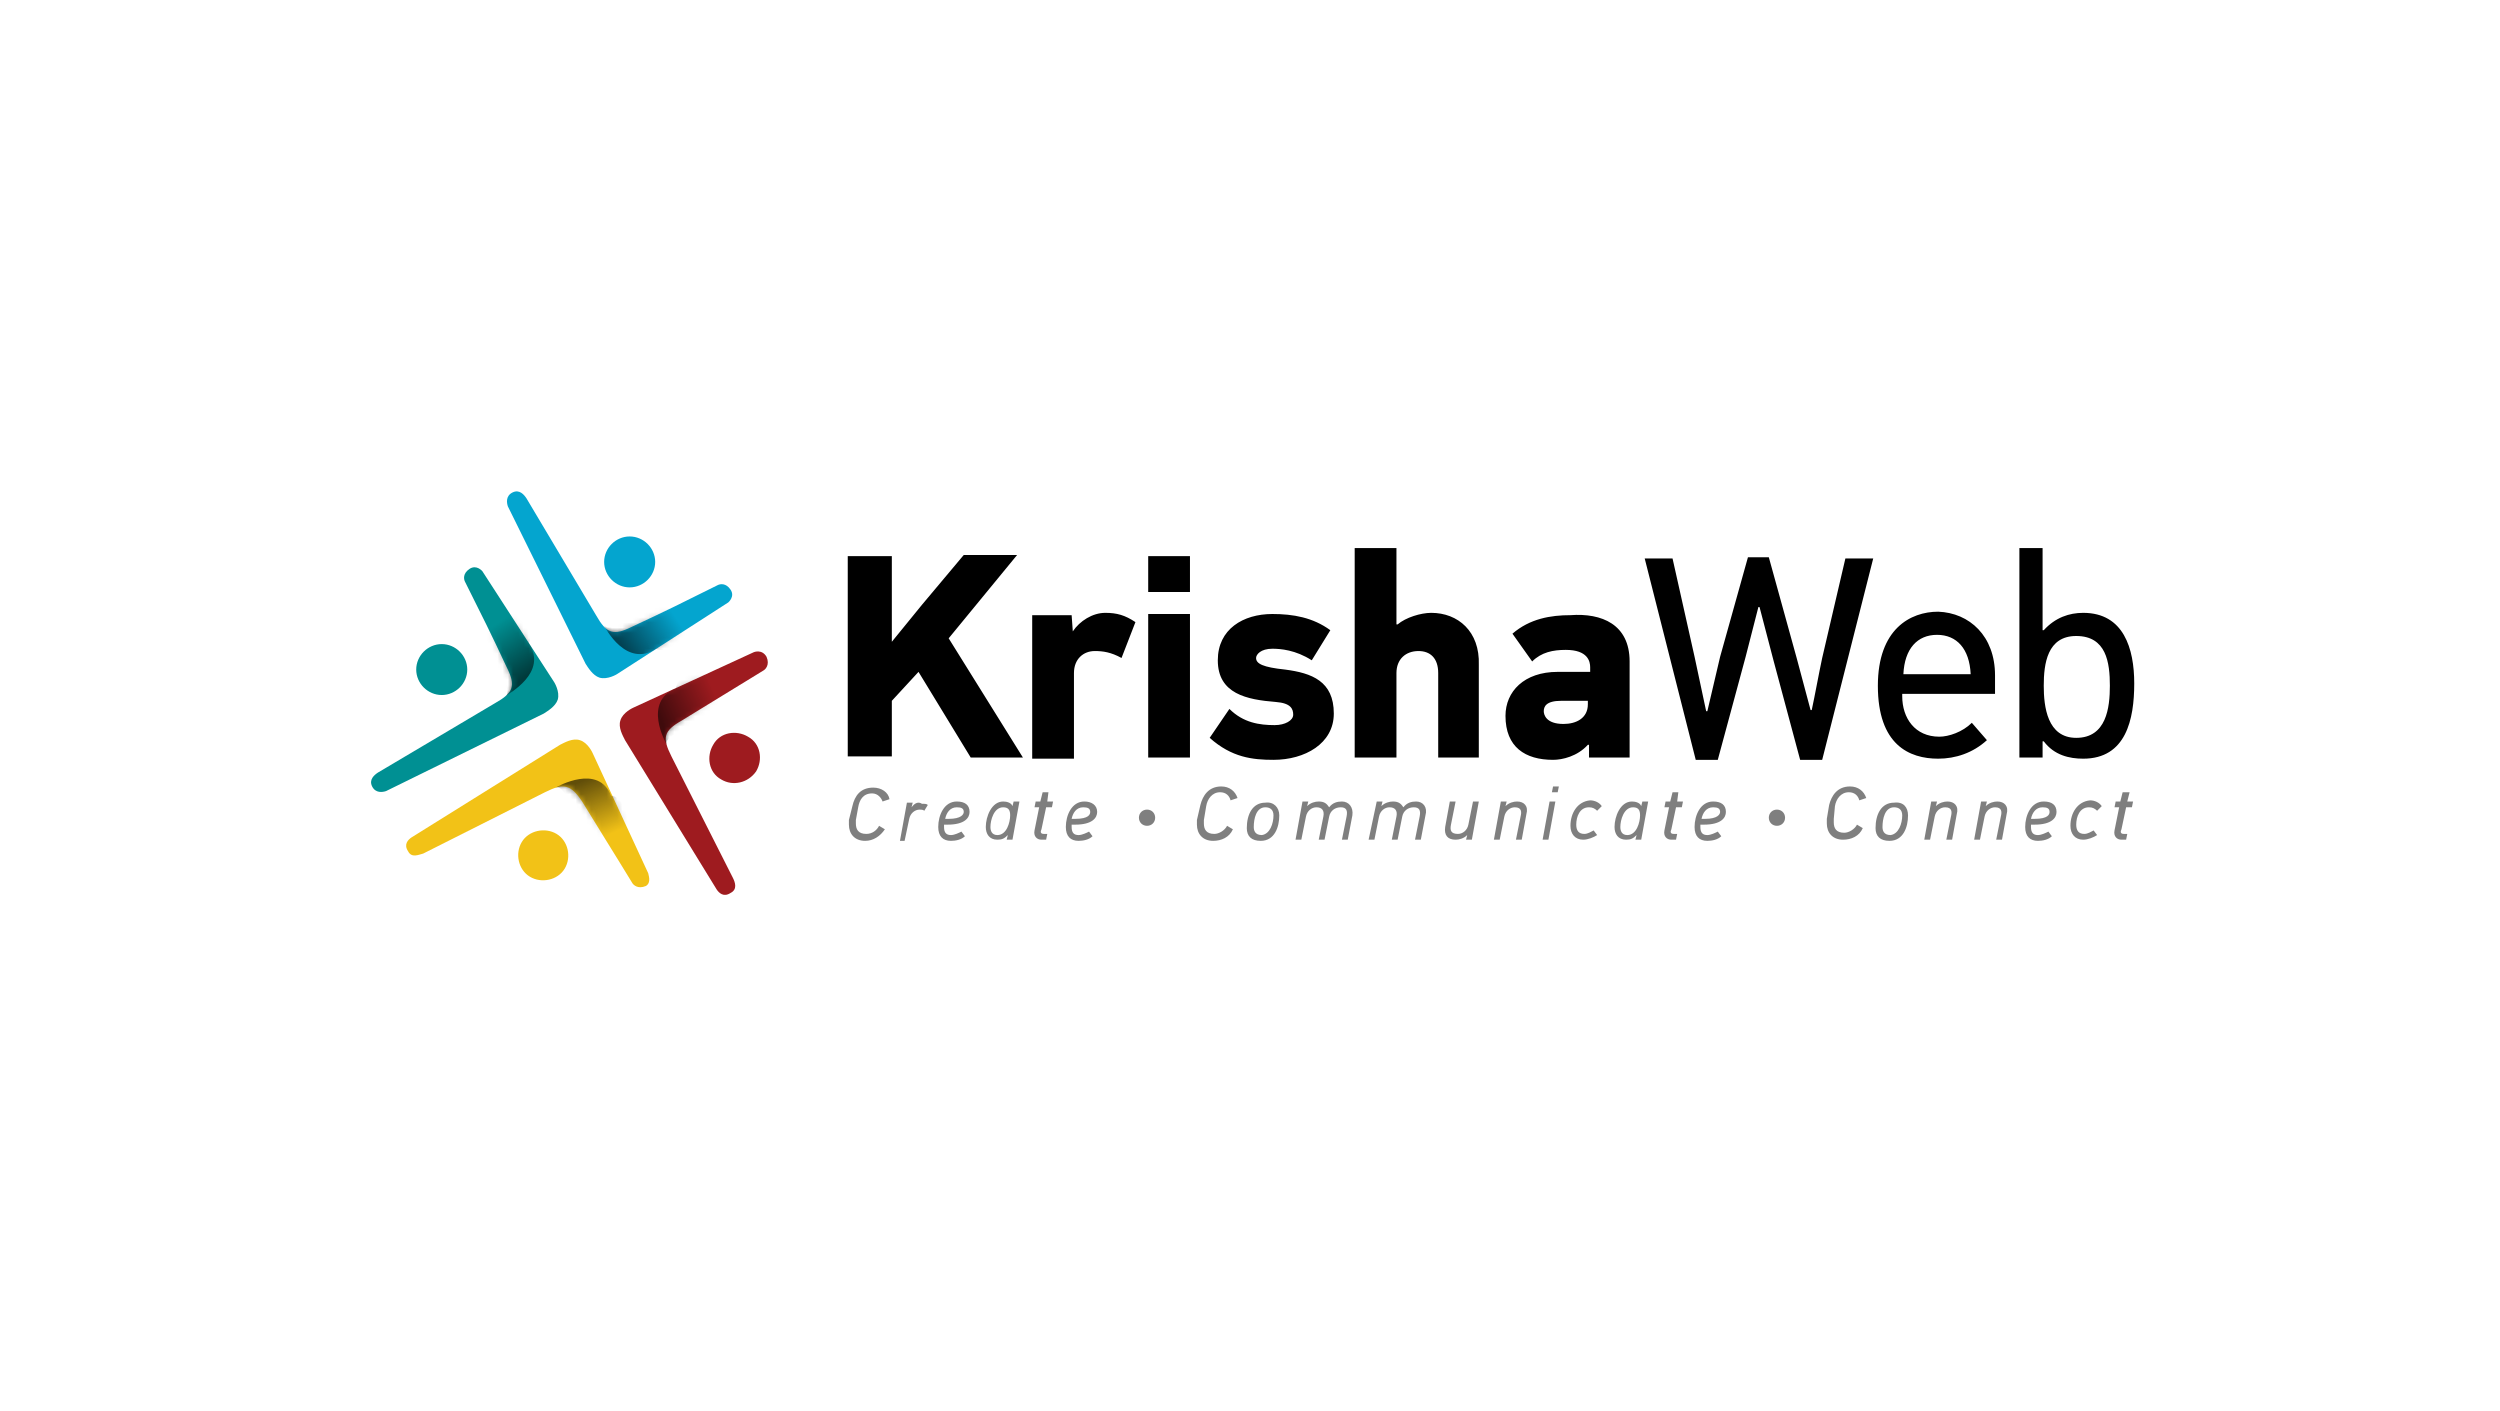 <?xml version="1.0" encoding="UTF-8"?> <svg xmlns="http://www.w3.org/2000/svg" width="480" height="271" viewBox="0 0 480 271" fill="none"><path fill-rule="evenodd" clip-rule="evenodd" d="M145.173 148.11C146.509 145.888 146.064 142.777 143.614 141.444C141.387 140.11 138.268 140.555 136.932 142.999C135.596 145.222 136.041 148.333 138.491 149.666C140.718 150.999 143.614 150.333 145.173 148.11Z" fill="#9E1B1F"></path><path fill-rule="evenodd" clip-rule="evenodd" d="M144.727 125.222L121.564 135.889C121.564 135.889 119.559 136.778 119.114 138.333C118.668 139.667 119.559 141.222 120.005 142.111L137.6 170.778C138.046 171.444 138.937 172.333 140.273 171.444C141.609 170.778 141.164 169.444 140.718 168.555L128.914 145.222C127.132 141.667 127.355 140.333 130.918 138.333C137.155 134.555 140.273 132.555 146.509 128.778C146.955 128.555 147.846 127.667 147.177 126.111C146.287 124.555 144.727 125.222 144.727 125.222Z" fill="#9E1B1F"></path><g opacity="0.6"><mask id="mask0_1754_818" style="mask-type:luminance" maskUnits="userSpaceOnUse" x="118" y="125" width="30" height="47"><path d="M144.727 125.222L121.564 135.889C121.564 135.889 119.559 136.778 119.114 138.333C118.668 139.667 119.559 141.222 120.005 142.111L137.6 170.778C138.046 171.444 138.937 172.333 140.273 171.444C141.609 170.778 141.164 169.444 140.718 168.555L128.914 145.222C127.132 141.667 127.355 140.333 130.918 138.333C137.155 134.555 140.273 132.555 146.509 128.778C146.955 128.555 147.846 127.667 147.177 126.111C146.287 124.555 144.727 125.222 144.727 125.222Z" fill="white"></path></mask><g mask="url(#mask0_1754_818)"><path fill-rule="evenodd" clip-rule="evenodd" d="M128.023 143C126.909 140.333 140.718 137.222 140.718 137.222L138.268 133.667L137.6 128.556C137.6 128.556 130.028 128.778 129.805 132.111C123.346 134.778 127.8 142.556 128.023 143Z" fill="url(#paint0_linear_1754_818)"></path></g></g><path fill-rule="evenodd" clip-rule="evenodd" d="M79.914 128.555C79.914 125.888 82.141 123.666 84.814 123.666C87.486 123.666 89.714 125.888 89.714 128.555C89.714 131.222 87.486 133.444 84.814 133.444C82.141 133.444 79.914 131.222 79.914 128.555Z" fill="#009093"></path><path fill-rule="evenodd" clip-rule="evenodd" d="M92.609 109.666L106.418 130.999C106.418 130.999 107.532 132.777 107.087 134.333C106.641 135.666 105.082 136.555 104.414 136.999L74.123 151.888C73.455 152.11 72.118 152.333 71.45 150.999C70.782 149.666 71.896 148.777 72.564 148.333L95.059 134.999C98.623 132.999 99.068 131.666 97.287 128.11C94.168 121.444 92.609 118.333 89.268 111.666C89.046 111.222 88.823 110.11 90.159 109.222C91.496 108.333 92.609 109.666 92.609 109.666Z" fill="#009093"></path><g opacity="0.6"><mask id="mask1_1754_818" style="mask-type:luminance" maskUnits="userSpaceOnUse" x="71" y="108" width="37" height="45"><path d="M92.609 109.666L106.418 130.999C106.418 130.999 107.532 132.777 107.087 134.333C106.641 135.666 105.082 136.555 104.414 136.999L74.123 151.888C73.455 152.11 72.118 152.333 71.45 150.999C70.782 149.666 71.896 148.777 72.564 148.333L95.059 134.999C98.623 132.999 99.068 131.666 97.287 128.11C94.168 121.444 92.609 118.333 89.268 111.666C89.046 111.222 88.823 110.11 90.159 109.222C91.496 108.333 92.609 109.666 92.609 109.666Z" fill="white"></path></mask><g mask="url(#mask1_1754_818)"><path fill-rule="evenodd" clip-rule="evenodd" d="M101.518 123.444C103.078 120.555 96.841 116.11 96.841 116.11L93.5 120.11L89.491 121.888C89.491 121.888 99.514 131.888 97.064 133.666C97.509 133.221 105.305 129.221 101.518 123.444Z" fill="url(#paint1_linear_1754_818)"></path></g></g><path fill-rule="evenodd" clip-rule="evenodd" d="M101.741 168.333C103.968 169.666 107.086 169 108.423 166.778C109.759 164.555 109.091 161.444 106.864 160.111C104.636 158.778 101.518 159.444 100.182 161.666C98.845 163.889 99.514 167 101.741 168.333Z" fill="#F2C217"></path><path fill-rule="evenodd" clip-rule="evenodd" d="M124.459 167.666L113.768 144.555C113.768 144.555 112.878 142.555 111.318 142.11C109.982 141.666 108.423 142.555 107.532 142.999L79.023 160.777C78.355 161.221 77.464 162.11 78.355 163.444C79.023 164.777 80.359 164.11 81.25 163.888L104.637 152.11C108.2 150.333 109.537 150.555 111.764 153.888C115.55 160.11 117.555 163.221 121.341 169.444C121.564 169.888 122.455 170.777 124.014 170.11C125.128 169.444 124.459 167.888 124.459 167.666Z" fill="#F2C217"></path><g opacity="0.6"><mask id="mask2_1754_818" style="mask-type:luminance" maskUnits="userSpaceOnUse" x="77" y="141" width="48" height="30"><path d="M124.459 167.666L113.768 144.555C113.768 144.555 112.878 142.555 111.318 142.11C109.982 141.666 108.423 142.555 107.532 142.999L79.023 160.777C78.355 161.221 77.464 162.11 78.355 163.444C79.023 164.777 80.359 164.11 81.25 163.888L104.637 152.11C108.2 150.333 109.537 150.555 111.764 153.888C115.55 160.11 117.555 163.221 121.341 169.444C121.564 169.888 122.455 170.777 124.014 170.11C125.128 169.444 124.459 167.888 124.459 167.666Z" fill="white"></path></mask><g mask="url(#mask2_1754_818)"><path fill-rule="evenodd" clip-rule="evenodd" d="M106.641 151.221C109.314 150.11 112.432 163.888 112.432 163.888L115.996 161.444L120.896 160.555C120.896 160.555 120.673 152.999 117.332 152.777C114.882 146.555 107.087 150.999 106.641 151.221Z" fill="url(#paint2_linear_1754_818)"></path></g></g><path fill-rule="evenodd" clip-rule="evenodd" d="M120.896 103C123.568 103 125.796 105.222 125.796 107.889C125.796 110.556 123.568 112.778 120.896 112.778C118.223 112.778 115.996 110.556 115.996 107.889C115.996 105.222 118.223 103 120.896 103Z" fill="#04A5CF"></path><path fill-rule="evenodd" clip-rule="evenodd" d="M139.827 115.666L118.446 129.444C118.446 129.444 116.664 130.555 115.105 130.111C113.768 129.666 112.877 128.111 112.432 127.444L97.509 97.222C97.287 96.555 97.064 95.222 98.4 94.555C99.737 93.888 100.627 95 101.073 95.666L114.436 118.111C116.441 121.666 117.777 122.111 121.341 120.333C128.023 117.222 131.141 115.666 137.823 112.333C138.268 112.111 139.382 111.889 140.273 113.222C141.164 114.555 139.827 115.666 139.827 115.666Z" fill="#04A5CF"></path><g opacity="0.6"><mask id="mask3_1754_818" style="mask-type:luminance" maskUnits="userSpaceOnUse" x="97" y="94" width="44" height="37"><path d="M139.827 115.666L118.446 129.444C118.446 129.444 116.664 130.555 115.105 130.111C113.768 129.666 112.877 128.111 112.432 127.444L97.509 97.222C97.287 96.555 97.064 95.222 98.4 94.555C99.737 93.888 100.627 95 101.073 95.666L114.436 118.111C116.441 121.666 117.777 122.111 121.341 120.333C128.023 117.222 131.141 115.666 137.823 112.333C138.268 112.111 139.382 111.889 140.273 113.222C141.164 114.555 139.827 115.666 139.827 115.666Z" fill="white"></path></mask><g mask="url(#mask3_1754_818)"><path fill-rule="evenodd" clip-rule="evenodd" d="M126.018 124.555C128.914 126.11 133.368 119.888 133.368 119.888L129.582 116.555L127.8 112.555C127.8 112.555 117.777 122.555 115.996 120.11C116.218 120.555 120.227 128.332 126.018 124.555Z" fill="url(#paint3_linear_1754_818)"></path></g></g><path d="M182.145 122.556L196.4 145.445H186.377L176.354 129L171.232 134.556V145.223H162.768V106.778H171.232V123.223L177.023 116.112L185.041 106.556H195.286L182.145 122.556ZM205.977 121.223L205.754 118.112H198.182V145.667H206.2V129.223C206.2 126.556 207.982 125 210.209 125C211.768 125 213.327 125.223 215.332 126.334L218.004 119.445C216 118.112 214.441 117.667 212.214 117.667C209.764 117.667 207.314 119.223 205.977 121.223ZM220.454 113.667H228.473V106.778H220.454V113.667ZM220.454 145.445H228.473V117.889H220.454V145.445ZM246.736 128.556C242.504 128.112 241.168 127.445 241.168 126.334C241.168 125.667 242.059 124.556 244.286 124.556C245.845 124.556 248.741 124.778 251.859 126.778L255.423 121C252.082 118.556 248.295 117.889 244.286 117.889C238.718 117.889 233.818 120.778 233.818 126.778C233.818 133.223 239.386 134.334 244.954 134.778C247.85 135 248.295 136.112 248.295 137.223C248.295 138.334 246.736 139.223 244.732 139.223C241.836 139.223 238.718 138.778 236.045 136.112L232.259 141.667C236.491 145.445 240.5 145.889 244.509 145.889C250.523 145.889 256.091 142.778 256.091 137C256.091 130.778 251.859 129.223 246.736 128.556ZM274.8 117.667C272.795 117.667 269.9 118.556 268.341 119.889H268.118V105.223H260.1V145.445H268.118V129.223C268.118 126.556 269.9 125 272.35 125C274.577 125 276.136 126.334 276.136 129.223V145.445H283.932V127.667C284.154 121.223 279.923 117.667 274.8 117.667ZM312.886 127V145.445H305.091V143H304.868C302.864 145.223 299.968 145.889 298.186 145.889C292.841 145.889 289.054 143.445 289.054 137.445C289.054 132.778 292.618 129 299.077 129H305.314V128.112C305.314 127 304.868 124.778 300.636 124.778C298.186 124.778 295.959 125.223 294.177 127L290.391 121.667C293.732 118.778 297.741 118.112 301.527 118.112C307.541 117.667 312.886 119.889 312.886 127ZM304.868 134.556H299.745C296.85 134.556 296.404 135.667 296.404 136.556C296.404 137.223 296.85 139 300.191 139C302.641 139 304.868 137.889 304.868 135.223V134.556ZM349.859 126.334C349.191 129.445 348.523 133.223 347.854 136.334H347.632L344.959 126.334L339.614 107H335.604L330.259 126.112L327.809 136.556H327.586L325.359 126.112L321.127 107.223H315.782L325.582 145.889H329.814L335.159 126.112L337.609 116.556H337.832L340.504 126.778L345.627 145.889H349.859L359.659 107.223H354.314L349.859 126.334ZM383.045 129.667V133.223H365.227V133.667C365.227 137.889 367.677 141.445 372.354 141.445C374.136 141.445 376.809 140.556 378.591 138.778L381.486 142.112C378.814 144.556 375.473 145.667 372.132 145.667C366.564 145.667 360.55 143 360.55 131.667C360.55 120.778 366.786 117.445 372.132 117.445C378.145 117.667 383.045 122.112 383.045 129.667ZM378.368 129.445C378.145 124.556 375.695 121.889 371.909 121.889C368.123 121.889 365.673 124.556 365.45 129.445H378.368ZM409.773 131.223C409.773 138.112 408.214 145.667 399.973 145.667C397.3 145.667 394.404 145 392.4 142.334H392.177V145.445H387.723V105.223H392.177V121H392.4C394.627 118.556 397.3 117.667 399.973 117.667C407.768 117.667 409.773 124.556 409.773 131.223ZM405.095 131.667C405.095 127.223 404.427 122.112 398.636 122.112C393.068 122.112 392.4 127.445 392.4 131.667C392.4 135.667 393.068 141.667 398.636 141.667C404.427 141.667 405.095 135.889 405.095 131.667Z" fill="black"></path><path d="M164.327 157.444C164.327 157.667 164.327 157.889 164.327 158.111C164.327 159.222 164.773 160.111 166.332 160.111C167.446 160.111 168.336 159.444 168.782 158.556L169.896 159.222C169.005 160.556 167.668 161.444 166.109 161.444C164.105 161.444 162.991 160.111 162.991 158.333C162.991 158.111 162.991 157.667 162.991 157.444L163.659 154.778C164.105 152.778 165.218 151.222 167.668 151.222C169.227 151.222 170.564 152.111 170.786 153.444L169.45 153.889C169.227 153.222 168.559 152.333 167.446 152.333C165.664 152.333 164.996 153.667 164.773 155L164.327 157.444ZM175.018 155L175.241 154.111H174.127L172.791 161.444H173.682L174.573 157.222C174.796 156.111 175.686 155.444 176.577 155.444C176.8 155.444 177.246 155.444 177.468 155.667L178.136 154.556C177.914 154.333 177.691 154.333 177.023 154.333C176.355 153.889 175.686 154.111 175.018 155ZM186.155 155.889C186.155 157 185.264 158.333 181.923 158.333C181.7 158.333 181.477 158.333 181.255 158.333C181.255 158.556 181.255 158.778 181.255 158.778C181.255 159.889 181.7 160.333 182.591 160.333C183.259 160.333 184.15 159.889 184.596 159.667L185.264 160.556C184.596 161.222 183.482 161.444 182.591 161.444C181.032 161.444 180.141 160.556 180.141 158.778C180.141 156.556 181.255 153.889 183.705 153.889C185.264 153.889 186.155 154.556 186.155 155.889ZM185.041 155.889C185.041 155.222 184.596 155 183.705 155C182.368 155 181.7 156.111 181.477 157.222C181.7 157.222 181.923 157.222 182.146 157.222C184.596 157.222 185.041 156.333 185.041 155.889ZM194.618 153.889H195.732L194.396 161.222H193.282L193.505 160.333C192.836 161 192.391 161.222 191.5 161.222C189.941 161.222 189.273 160.111 189.273 158.778C189.273 156.778 190.386 153.889 192.614 153.889C193.282 153.889 194.173 154.111 194.396 154.778L194.618 153.889ZM193.95 156.556C193.95 155.667 193.727 155 192.614 155C190.832 155 190.164 157.444 190.164 158.778C190.164 159.444 190.386 160.333 191.5 160.333C193.282 160.333 193.95 157.889 193.95 156.556ZM201.3 152.111H200.186L199.741 153.889H198.85L198.627 155H199.518L198.627 159.444C198.405 160.556 199.073 161.222 199.964 161.222H200.855L201.077 160.111H200.409C199.741 160.111 199.741 159.667 199.964 159.222L200.855 155H201.968L202.191 153.889H201.077L201.3 152.111ZM210.655 155.889C210.655 157 209.764 158.333 206.423 158.333C206.2 158.333 205.977 158.333 205.755 158.333C205.755 158.556 205.755 158.778 205.755 158.778C205.755 159.889 206.2 160.333 207.091 160.333C207.759 160.333 208.65 159.889 209.096 159.667L209.764 160.556C209.096 161.222 207.982 161.444 207.091 161.444C205.532 161.444 204.641 160.556 204.641 158.778C204.641 156.556 205.755 153.889 208.205 153.889C209.541 153.889 210.655 154.556 210.655 155.889ZM209.318 155.889C209.318 155.222 208.873 155 207.982 155C206.646 155 205.977 156.111 205.755 157.222C205.977 157.222 206.2 157.222 206.423 157.222C209.096 157.222 209.318 156.333 209.318 155.889ZM231.591 154.778C231.814 153.444 232.705 152.111 234.264 152.111C235.377 152.111 236.046 152.778 236.268 153.667L237.605 153.222C237.159 151.889 236.046 151 234.486 151C232.036 151 230.923 152.778 230.477 154.556L229.809 157.444C229.809 157.667 229.809 158.111 229.809 158.333C229.809 160.111 230.923 161.444 232.927 161.444C234.486 161.444 236.046 160.778 236.714 159.222L235.6 158.556C235.155 159.444 234.041 160.111 233.15 160.111C231.591 160.111 231.146 159.222 231.146 158.111C231.146 157.889 231.146 157.667 231.146 157.444L231.591 154.778ZM245.623 156.556C245.623 158.778 244.732 161.444 242.059 161.444C240.277 161.444 239.386 160.556 239.386 159C239.386 156.333 240.5 154.111 242.95 154.111C244.509 153.889 245.623 155 245.623 156.556ZM244.509 156.556C244.509 155.444 243.841 155 242.95 155C241.168 155 240.723 157.222 240.723 158.778C240.723 159.444 240.946 160.333 242.282 160.333C243.841 160.111 244.509 158.111 244.509 156.556ZM257.65 153.889C256.759 153.889 255.868 154.111 255.2 155C254.755 154.333 254.309 153.889 253.196 153.889C252.527 153.889 251.636 154.111 250.968 154.778L251.191 153.889H250.077L248.741 161.222H249.855L250.746 156.778C250.968 155.667 251.859 155 252.75 155C253.864 155 254.309 155.667 254.086 156.778L253.196 161.222H254.309L255.2 156.778C255.423 155.667 256.314 155 257.427 155C258.541 155 258.764 155.667 258.541 156.778L257.65 161.222H258.764L259.655 156.556C259.877 155 258.986 153.889 257.65 153.889ZM271.905 153.889C271.014 153.889 270.123 154.111 269.455 155C269.009 154.333 268.564 153.889 267.45 153.889C266.782 153.889 265.891 154.111 265.223 154.778L265.446 153.889H264.332L262.773 161.222H263.886L264.777 156.778C265 155.667 265.891 155 266.782 155C267.896 155 268.341 155.667 268.118 156.778L267.227 161.222H268.341L269.232 156.778C269.455 155.667 270.346 155 271.459 155C272.573 155 272.796 155.667 272.573 156.778L271.682 161.222H272.796L273.686 156.556C274.132 155 273.241 153.889 271.905 153.889ZM281.927 158.333C281.705 159.444 280.814 160.111 279.923 160.111C278.586 160.111 278.364 159.444 278.586 158.333L279.477 153.889H278.364L277.473 158.778C277.25 160.333 277.918 161.222 279.477 161.222C280.146 161.222 281.036 161 281.705 160.333L281.482 161.222H282.596L283.932 153.889H282.818L281.927 158.333ZM291.282 153.889C290.614 153.889 289.723 154.111 289.055 154.778L289.277 153.889H288.164L286.827 161.222H287.941L288.832 156.778C289.055 155.667 289.946 155 290.836 155C292.173 155 292.173 155.889 291.95 156.778L291.059 161.222H292.173L293.064 156.333C293.509 154.778 292.618 153.889 291.282 153.889ZM296.182 161.222H297.296L298.632 153.889H297.518L296.182 161.222ZM297.964 152.111H299.077L299.3 151H298.186L297.964 152.111ZM301.527 158.556C301.527 160.111 302.418 161.222 303.977 161.222C304.868 161.222 305.982 160.778 306.65 160.333L305.982 159.444C305.536 159.667 304.868 160.111 304.2 160.111C303.086 160.111 302.641 159.444 302.641 158.333C302.641 156.778 303.309 155 305.091 155C305.759 155 306.205 155.222 306.65 155.667L307.541 154.778C307.096 154.111 306.205 153.667 305.314 153.667C302.864 153.889 301.527 156.111 301.527 158.556ZM315.336 153.889H316.45L315.114 161.222H314L314.223 160.333C313.555 161 313.109 161.222 312.218 161.222C310.659 161.222 309.991 160.111 309.991 158.778C309.991 156.778 311.105 153.889 313.332 153.889C314 153.889 314.891 154.111 315.114 154.778L315.336 153.889ZM314.891 156.556C314.891 155.667 314.668 155 313.555 155C311.773 155 311.105 157.444 311.105 158.778C311.105 159.444 311.327 160.333 312.441 160.333C314.223 160.333 314.891 157.889 314.891 156.556ZM322.241 152.111H321.127L320.682 153.889H319.791L319.568 155H320.459L319.568 159.444C319.346 160.556 320.014 161.222 320.905 161.222H321.796L322.018 160.111H321.35C320.682 160.111 320.682 159.667 320.905 159.222L321.796 155H322.909L323.132 153.889H322.018L322.241 152.111ZM331.373 155.889C331.373 157 330.482 158.333 327.141 158.333C326.918 158.333 326.696 158.333 326.473 158.333C326.473 158.556 326.473 158.778 326.473 158.778C326.473 159.889 326.918 160.333 327.809 160.333C328.477 160.333 329.368 159.889 329.814 159.667L330.482 160.556C329.814 161.222 328.7 161.444 327.809 161.444C326.25 161.444 325.359 160.556 325.359 158.778C325.359 156.556 326.473 153.889 328.923 153.889C330.482 153.889 331.373 154.556 331.373 155.889ZM330.259 155.889C330.259 155.222 329.814 155 328.923 155C327.586 155 326.918 156.111 326.696 157.222C326.918 157.222 327.141 157.222 327.364 157.222C329.814 157.222 330.259 156.333 330.259 155.889ZM352.309 154.778C352.532 153.444 353.423 152.111 354.982 152.111C356.096 152.111 356.764 152.778 356.986 153.667L358.323 153.222C357.877 151.889 356.764 151 355.205 151C352.755 151 351.641 152.778 351.196 154.556L350.75 157.222C350.75 157.444 350.75 157.889 350.75 158.111C350.75 159.889 351.864 161.222 353.868 161.222C355.427 161.222 356.986 160.556 357.655 159L356.541 158.333C356.096 159.222 354.982 159.889 354.091 159.889C352.532 159.889 352.086 159 352.086 157.889C352.086 157.667 352.086 157.444 352.086 157.222L352.309 154.778ZM366.341 156.556C366.341 158.778 365.45 161.444 362.777 161.444C360.996 161.444 360.105 160.556 360.105 159C360.105 156.333 361.218 154.111 363.668 154.111C365.45 153.889 366.341 155 366.341 156.556ZM365.227 156.556C365.227 155.444 364.559 155 363.668 155C361.886 155 361.441 157.222 361.441 158.778C361.441 159.444 361.664 160.333 363 160.333C364.559 160.111 365.227 158.111 365.227 156.556ZM373.914 153.889C373.246 153.889 372.355 154.111 371.686 154.778L371.909 153.889H370.796L369.459 161.222H370.573L371.464 156.778C371.686 155.667 372.577 155 373.468 155C374.805 155 374.805 155.889 374.582 156.778L373.691 161.222H374.805L375.696 156.333C376.141 154.778 375.25 153.889 373.914 153.889ZM383.491 153.889C382.823 153.889 381.932 154.111 381.264 154.778L381.486 153.889H380.373L379.036 161.222H380.15L381.041 156.778C381.264 155.667 382.155 155 383.046 155C384.382 155 384.382 155.889 384.159 156.778L383.268 161.222H384.382L385.273 156.333C385.718 154.778 384.827 153.889 383.491 153.889ZM394.85 155.889C394.85 157 393.959 158.333 390.618 158.333C390.396 158.333 390.173 158.333 389.95 158.333C389.95 158.556 389.95 158.778 389.95 158.778C389.95 159.889 390.396 160.333 391.286 160.333C391.955 160.333 392.846 159.889 393.291 159.667L393.959 160.556C393.291 161.222 392.177 161.444 391.286 161.444C389.727 161.444 388.836 160.556 388.836 158.778C388.836 156.556 389.95 153.889 392.4 153.889C393.959 153.889 394.85 154.556 394.85 155.889ZM393.514 155.889C393.514 155.222 393.068 155 392.177 155C390.841 155 390.173 156.111 389.95 157.222C390.173 157.222 390.396 157.222 390.618 157.222C393.291 157.222 393.514 156.333 393.514 155.889ZM397.523 158.556C397.523 160.111 398.414 161.222 399.973 161.222C400.864 161.222 401.977 160.778 402.646 160.333L401.977 159.444C401.532 159.667 400.864 160.111 400.196 160.111C399.082 160.111 398.636 159.444 398.636 158.333C398.636 156.778 399.305 155 401.086 155C401.755 155 402.2 155.222 402.646 155.667L403.536 154.778C403.091 154.111 402.2 153.667 401.309 153.667C398.859 153.889 397.523 156.111 397.523 158.556ZM408.214 155H409.327L409.55 153.889H408.436L408.882 152.111H407.546L407.1 153.889H406.209L405.986 155H406.877L405.986 159.444C405.764 160.556 406.432 161.222 407.323 161.222H408.214L408.436 160.111H407.768C407.1 160.111 407.1 159.667 407.323 159.222L408.214 155ZM220.232 155.444C219.341 155.444 218.673 156.111 218.673 157C218.673 157.889 219.341 158.556 220.232 158.556C221.123 158.556 221.791 157.889 221.791 157C221.791 156.111 221.123 155.444 220.232 155.444ZM341.173 155.444C340.282 155.444 339.614 156.111 339.614 157C339.614 157.889 340.282 158.556 341.173 158.556C342.064 158.556 342.732 157.889 342.732 157C342.732 156.111 342.064 155.444 341.173 155.444Z" fill="#7F7F7F"></path><defs><linearGradient id="paint0_linear_1754_818" x1="137.311" y1="133.183" x2="126.703" y2="137.787" gradientUnits="userSpaceOnUse"><stop stop-opacity="0"></stop><stop offset="1"></stop></linearGradient><linearGradient id="paint1_linear_1754_818" x1="94.552" y1="120.325" x2="100.994" y2="129.91" gradientUnits="userSpaceOnUse"><stop stop-opacity="0"></stop><stop offset="1"></stop></linearGradient><linearGradient id="paint2_linear_1754_818" x1="116.45" y1="160.455" x2="111.814" y2="149.881" gradientUnits="userSpaceOnUse"><stop stop-opacity="0"></stop><stop offset="1"></stop></linearGradient><linearGradient id="paint3_linear_1754_818" x1="129.155" y1="117.671" x2="119.576" y2="124.139" gradientUnits="userSpaceOnUse"><stop stop-opacity="0"></stop><stop offset="1"></stop></linearGradient></defs></svg> 